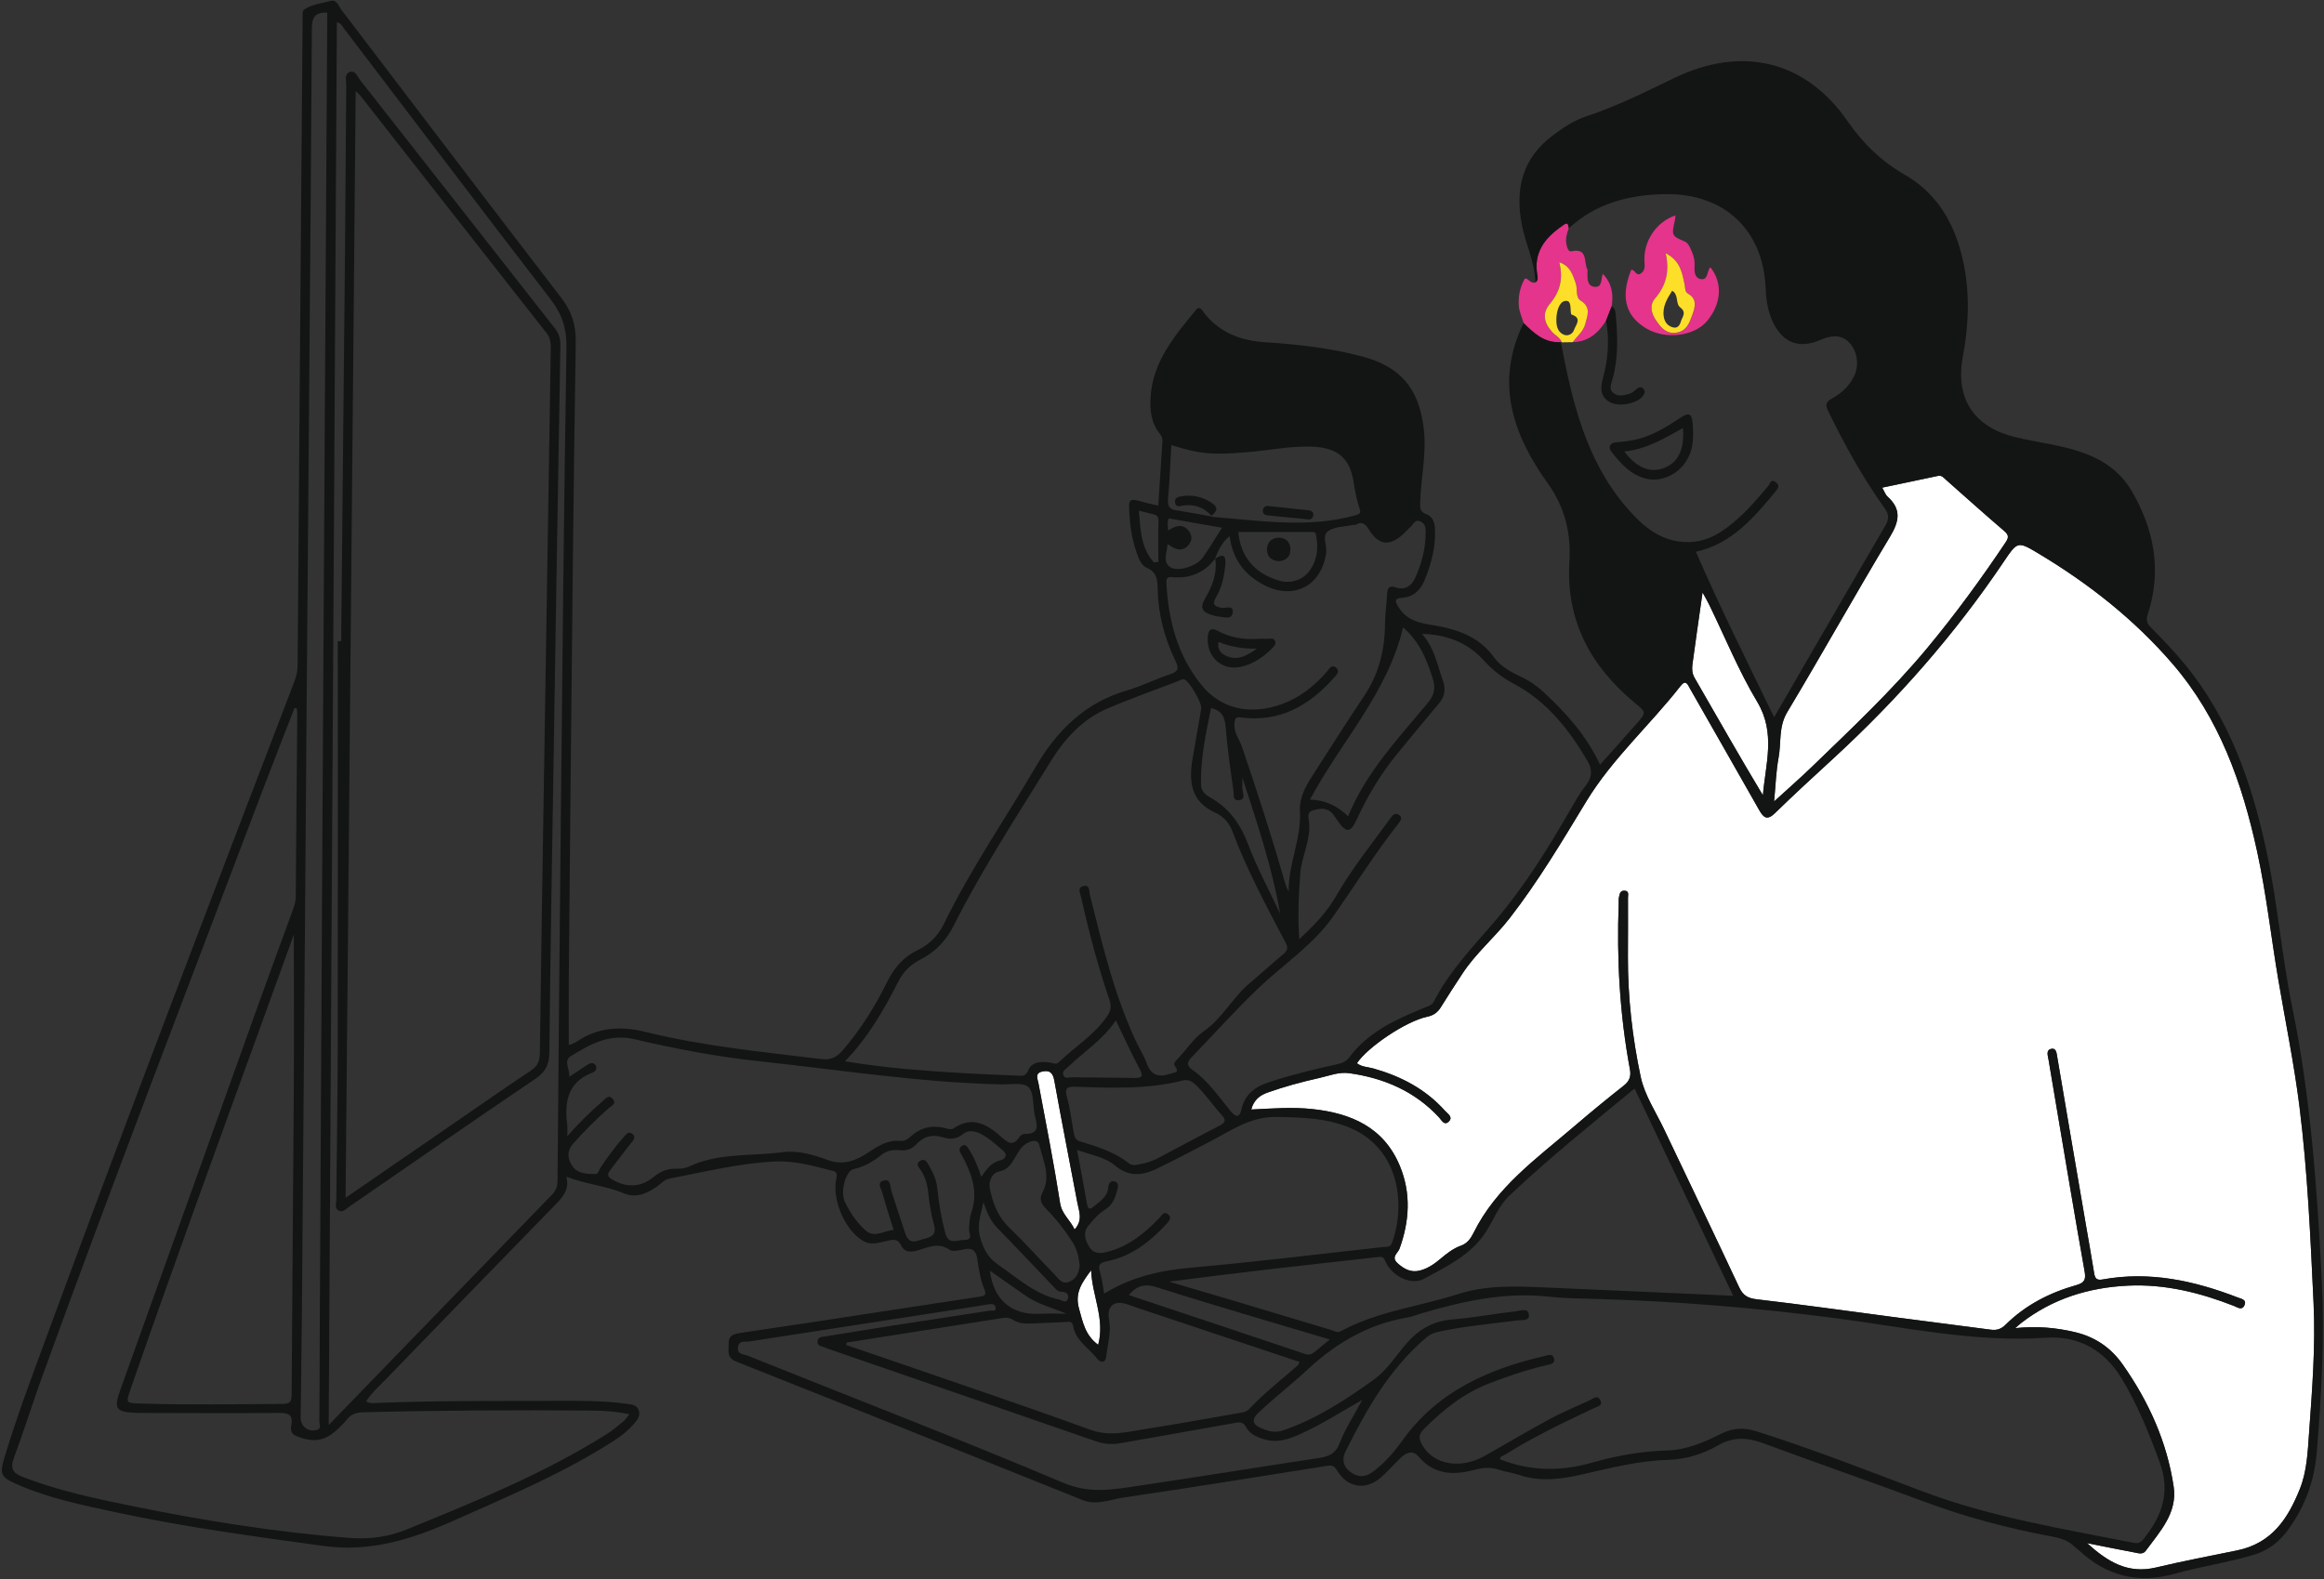 <?xml version="1.0" encoding="UTF-8"?> <svg xmlns="http://www.w3.org/2000/svg" width="715" height="486" viewBox="0 0 715 486" fill="none"><rect x="0" y="0" width="715" height="486" fill="#333333" stroke="none"/><g clip-path="url(#clip0_5121_681)"><path d="M619.997 408.722C626.421 408.035 632.419 408.525 638.411 409.958C644.629 411.434 649.455 414.759 653.099 419.955C661.085 431.327 666.688 443.736 668.741 457.49C669.951 465.61 664.503 471.318 660.139 477.259C659.252 478.465 657.888 477.983 656.744 477.764C652.102 476.901 647.482 475.951 642.099 474.884C648.553 480.716 654.705 484.422 663.359 482.368C671.601 480.409 679.954 478.823 688.263 477.121C698.977 474.921 703.927 467.313 707.557 458.229C709.757 452.74 709.984 446.835 710.395 441.069C711.348 427.739 712.419 414.401 711.788 401.005C710.835 380.871 709.962 360.707 707.469 340.704C705.841 327.637 703.186 314.694 700.971 301.7C698.72 288.472 697.275 275.105 694.408 261.972C689.817 240.925 682.763 220.951 668.411 204.295C656.634 190.629 642.605 179.594 627.154 170.334C620.73 166.482 620.693 166.592 616.418 172.936C601.407 195.233 583.777 215.272 563.985 233.463C557.979 238.988 551.958 244.498 546.121 250.199C543.745 252.523 542.615 251.741 541.244 249.322C534.204 236.876 527.083 224.466 520.007 212.035C519.273 210.749 518.701 208.965 517.044 211.092C507.621 223.165 496.005 233.485 488.004 246.676C480.575 258.932 473.257 271.239 464.435 282.596C459.881 288.465 454.109 293.274 450.003 299.508C447.737 302.95 445.485 306.407 443.315 309.915C442.295 311.559 441.078 312.473 439.069 312.896C432.571 314.263 420.809 322.193 417.465 327.199C418.961 328.375 420.853 328.339 422.547 328.814C431.039 331.218 438.599 335.157 444.547 341.815C445.375 342.743 447.077 343.723 445.801 345.075C444.349 346.609 443.469 344.658 442.699 343.832C435.226 335.8 425.803 331.766 415.118 330.261C411.884 329.808 408.936 331.057 405.885 331.737C400.451 332.95 395.083 334.397 389.84 336.276C387.449 337.131 385.704 338.629 384.956 341.442C391.402 341.121 397.606 340.639 403.781 341.304C415.69 342.583 425.766 346.916 430.679 358.814C434.17 367.27 433.642 375.791 430.562 384.305C430.085 385.621 427.856 386.805 429.961 388.727C431.985 390.583 434.141 391.694 436.861 390.993C439.245 390.379 441.269 388.983 443.131 387.419C445.089 385.767 447.055 384.196 449.526 383.319C451.345 382.676 452.489 381.141 453.288 379.519C460.24 365.362 472.809 356.483 484.315 346.617C489.309 342.341 494.384 338.161 499.554 334.098C501.329 332.702 501.857 331.211 501.461 329.091C498.307 312.18 497.369 295.115 498.007 277.948C498.029 277.342 497.955 276.713 498.087 276.128C498.3 275.222 498.373 274.068 499.723 274.097C501.321 274.126 500.852 275.42 500.859 276.267C500.889 282.348 500.859 288.436 500.837 294.516C500.801 306.947 502.216 319.284 504.768 331.372C505.963 337.021 509.439 342.203 511.984 347.552C519.669 363.747 527.45 379.891 535.055 396.123C536.243 398.659 537.717 399.529 540.518 399.85C554.283 401.451 568.011 403.395 581.753 405.2C592.005 406.552 602.265 407.889 612.524 409.205C614.255 409.424 615.626 409.051 617.041 407.655C623.128 401.619 630.586 397.797 638.777 395.487C641.41 394.742 641.784 393.704 641.329 391.146C638.381 374.622 635.639 358.054 632.837 341.501C631.972 336.371 631.136 331.24 630.249 326.11C630.021 324.802 629.376 323.106 631.136 322.763C632.617 322.47 632.72 324.071 632.94 325.342C635.807 342.371 638.733 359.384 641.652 376.398C642.532 381.528 643.449 386.644 644.277 391.782C644.534 393.375 645.025 394.077 646.866 393.74C661.349 391.095 675.107 394.12 688.549 399.317C689.568 399.711 691.299 399.952 690.514 401.692C689.759 403.373 688.387 402.313 687.361 401.911C676.852 397.797 666.035 395.092 654.661 395.641C642.62 396.218 631.495 399.66 621.845 407.129C621.199 407.626 620.613 408.196 619.997 408.73V408.722Z" fill="white"></path><path d="M579.069 150.068C579.751 151.23 580.059 152.224 580.727 152.831C585.053 156.748 584.327 160.431 581.475 165.167C570.724 183.028 560.589 201.248 549.868 219.124C547.118 223.706 548.057 228.522 547.184 233.2C546.414 237.351 546.297 241.619 545.813 246.632C549.949 242.847 553.784 239.507 557.436 235.977C569.602 224.218 581.951 212.62 592.797 199.582C601.502 189.116 609.517 178.139 617.085 166.833C618.112 165.299 617.951 164.538 616.528 163.325C610.515 158.195 604.641 152.896 598.715 147.664C598.011 147.042 597.425 146.195 596.244 146.443C590.612 147.642 584.98 148.818 579.069 150.061V150.068Z" fill="white"></path><path d="M523.805 182.319C522.691 190.19 521.649 197.287 520.696 204.398C520.505 205.808 520.549 207.204 521.356 208.607C528.293 220.644 535.15 232.725 542.366 244.739C543.165 235.078 546.414 225.643 540.621 215.974C534.93 206.466 530.721 196.081 525.844 186.091C525.331 185.038 524.737 184.022 523.813 182.319H523.805Z" fill="white"></path><path d="M330.594 378.357C333.219 375.492 331.951 372.773 331.459 370.171C329.098 357.608 326.612 345.067 324.346 332.483C323.913 330.093 322.872 329.267 320.701 329.735C318.281 330.261 319.205 331.891 319.499 333.462C321.794 345.689 324.199 357.901 326.128 370.186C326.685 373.716 329.252 375.404 330.594 378.349V378.357Z" fill="white"></path><path d="M337.854 413.853C340.01 405.894 336.013 398.849 335.683 390.905C332.801 394.771 330.587 397.848 331.973 402.759C333.139 406.91 333.85 410.915 337.861 413.853H337.854Z" fill="white"></path><path d="M482.643 70.218C482.467 67.967 481.609 68.793 480.436 69.611C475.207 73.273 471.761 77.738 472.978 84.586C473.117 85.353 473.235 86.296 472.369 86.881C470.903 87.575 469.619 84.864 469.003 85.96C467.61 88.423 467.038 91.368 467.295 94.248C467.449 95.987 468.241 97.668 468.754 99.378C471.951 102.55 475.222 105.597 480.231 105.268L480.502 105.341C479.974 103.88 478.529 103.259 477.561 102.199C474.943 99.334 474.371 96.411 476.843 93.458C480.04 89.651 480.986 85.565 479.703 80.705C483.076 81.802 483.824 84.491 484.77 87.122C485.415 88.92 484.631 91.478 486.288 92.501C489.632 94.562 488.363 97.127 487.718 99.7C487.139 102.016 485.188 103.449 483.861 105.29C488.642 105.217 491.707 102.484 494.105 98.713C494.685 97.222 495.271 95.731 495.851 94.24C496.43 90.564 495.931 87.188 493.123 84.279C492.477 85.909 493.02 88.452 490.651 88.269C488.327 88.087 488.363 85.836 488.385 83.972C488.385 83.607 488.51 83.175 488.356 82.89C487.19 80.669 488.642 76.218 483.479 77.329C482.445 77.555 482.137 76.079 481.939 75.173C481.558 73.455 482.086 71.826 482.636 70.211L482.643 70.218Z" fill="#E4348B"></path><path d="M526.218 82.233C526.086 82.408 525.925 82.562 525.837 82.752C525.199 84.06 525.272 86.347 523.131 85.865C521.363 85.47 521.246 83.534 521.356 81.889C521.495 79.755 520.799 77.833 519.853 75.999C519.53 75.377 519.053 74.632 518.459 74.376C514.279 72.586 514.228 72.542 515.299 67.762C515.401 67.302 515.409 66.812 515.46 66.293C509.549 68.267 505.589 74.237 505.934 80.457C506.007 81.765 506.227 83.124 504.893 84.104C503.301 85.273 503.074 82.759 501.835 83.073C498.043 92.559 501.057 97.799 506.462 101.051C512.475 104.669 521.371 103.419 525.228 98.757C529.657 93.407 530.039 87.005 526.203 82.233H526.218ZM512.453 77.943C517.051 80.267 517.528 84.052 518.32 87.67C518.54 88.664 518.225 89.76 519.471 90.476C522.155 92.033 521.532 94.503 520.711 96.747C519.794 99.276 518.958 102.009 515.548 102.404C512.446 102.762 510.855 100.569 509.469 98.559C508.097 96.572 507.379 93.926 509.175 91.85C512.615 87.882 513.7 83.439 512.453 77.943Z" fill="#E4348B"></path><path d="M468.754 99.378C459.873 117.517 465.322 133.581 476.168 148.723C481.441 156.083 483.377 164.005 482.834 173.038C481.749 190.877 489.339 205.026 502.913 216.252C506.484 219.204 506.565 219.197 503.551 222.654C499.869 226.871 496.115 231.022 492.279 235.326C488.158 226.461 481.859 219.416 474.841 212.934C472.773 211.026 470.499 209.448 467.925 208.249C464.816 206.802 461.692 205.099 459.69 202.322C454.843 195.584 447.707 193.457 440.147 192.259C436.172 191.63 432.696 190.629 430.401 187.026C429.345 185.374 428.619 184.168 431.449 183.956C435.079 183.686 437.147 181.413 438.394 178.293C440.352 173.418 441.701 168.404 441.503 163.077C441.43 161.008 440.946 159.021 438.871 158.268C436.883 157.552 436.883 156.36 436.935 154.614C437.177 146.852 439.032 139.164 437.976 131.337C436.348 119.278 430.738 112.796 419.041 109.682C409.339 107.103 399.395 105.97 389.422 105.334C381.832 104.852 375.43 102.477 370.568 96.462C369.967 95.716 369.241 93.758 367.84 95.483C361.387 103.412 354.655 111.232 353.995 122.158C353.753 126.25 354.112 130.197 356.862 133.522C357.456 134.238 357.683 134.933 357.625 135.839C357.185 142.365 356.781 148.899 356.356 155.6C354.845 155.25 353.547 154.986 352.271 154.636C347.138 153.203 347.167 153.189 347.497 158.662C347.739 162.682 348.451 166.607 349.807 170.4C350.431 172.146 351.215 174.083 352.873 174.777C356.011 176.1 356.099 178.585 356.158 181.274C356.334 189.043 358.277 196.417 361.636 203.375C362.743 205.677 362.567 206.627 360.052 207.467C355.454 209.009 351.061 211.202 346.419 212.568C333.784 216.296 325.175 224.854 318.817 235.699C309.313 251.931 298.599 267.461 290.341 284.416C288.596 288.004 285.773 290.738 282.15 292.484C277.875 294.545 275.044 297.922 273.005 302.043C269.221 309.703 264.763 316.879 259.131 323.369C257.18 325.62 255.273 326.234 252.553 325.898C234.527 323.691 216.421 321.951 198.748 317.588C191.092 315.703 184.089 316.039 177.474 320.519C176.88 320.921 176.183 321.169 175.531 321.476C175.435 321.52 175.289 321.469 174.995 321.447C174.995 314.343 174.944 307.225 175.003 300.114C175.157 281.244 175.333 262.374 175.531 243.504C176.007 197.491 176.389 151.478 177.144 105.473C177.232 99.992 175.934 95.87 172.627 91.58C149.996 62.186 127.607 32.609 105.109 3.113C104.207 1.929 103.605 -0.219 101.728 0.278C98.941 1.016 95.935 1.308 93.5 2.982C92.979 3.347 93.111 4.787 93.104 5.737C92.818 40.554 92.547 75.37 92.275 110.187C92.033 141.715 91.777 173.243 91.557 204.77C91.542 206.51 91.183 208.11 90.567 209.725C64.819 276.896 39.094 344.066 14.241 411.565C9.724 423.843 5.097 436.092 1.342 448.64C-0.117 453.522 0.147 454.501 4.818 456.591C14.755 461.042 25.395 463.191 35.97 465.456C56.958 469.958 78.21 472.816 99.469 475.739C113.865 477.72 126.559 473.744 139.289 468.08C156.163 460.567 173.213 453.442 188.819 443.407C191.085 441.953 193.175 440.279 194.971 438.262C196.049 437.056 197.105 435.719 196.541 434.031C195.947 432.233 194.069 432.16 192.573 431.955C185.775 431.034 178.926 431.071 172.091 431.086C153.523 431.115 134.955 431.005 116.395 431.707C115.229 431.751 113.989 432.021 112.64 431.268C114.341 428.542 116.739 426.503 118.888 424.282C136.004 406.574 153.142 388.888 170.346 371.26C172.861 368.68 175.369 366.283 174.255 362.125C180.327 364.463 186.421 364.895 192.06 367.284C195.793 368.863 199.723 367.094 202.921 364.522C203.867 363.762 204.681 362.936 205.986 362.695C216.803 360.649 227.487 357.915 238.59 357.44C244.728 357.177 250.397 358.865 256.183 360.298C257.723 360.678 257.495 361.672 257.268 362.841C255.977 369.426 260.025 378.693 265.628 381.923C268.092 383.341 270.666 382.354 273.108 381.813C274.963 381.404 276.269 381.207 277.237 383.297C278.153 385.27 280.023 385.402 281.974 384.897C285.311 384.035 288.501 382.084 292.123 384.59C293.15 385.299 295.233 384.744 296.758 384.43C299.303 383.903 300.315 385.073 300.652 387.338C301.129 390.576 301.605 393.813 302.881 396.861C303.424 398.155 303.211 398.754 301.635 398.995C284.049 401.641 266.479 404.359 248.893 407.041C241.787 408.123 234.674 409.168 227.568 410.22C225.617 410.513 224.085 411.024 224.165 413.553C224.239 415.789 223.417 417.792 226.637 419.063C262.167 433.139 297.616 447.412 333.095 461.634C337.37 463.344 341.506 461.473 345.605 460.867C366.571 457.768 387.501 454.406 408.437 451.074C410.073 450.811 410.689 451.381 411.51 452.733C414.583 457.775 420.083 458.682 424.6 454.881C426.925 452.93 428.875 450.547 431.105 448.479C432.74 446.966 434.727 446.214 436.443 448.253C441.129 453.836 447.165 454.034 453.464 452.375C456.17 451.658 458.597 451.41 461.237 452.309C463.188 452.967 465.293 453.179 467.236 453.851C473.88 456.153 480.451 455.188 487.043 453.675C495.704 451.688 504.299 449.502 513.297 449.254C518.672 449.1 523.923 447.478 528.587 444.789C533.258 442.099 537.643 442.355 542.491 444.145C558.998 450.248 575.637 456.014 592.13 462.16C604.817 466.896 617.833 470.324 631.121 472.809C633.805 473.313 636.299 473.985 638.257 475.988C638.594 476.331 639.034 476.58 639.393 476.908C647.959 484.933 657.624 487.535 669.233 484.268C677.153 482.039 685.388 480.87 693.323 478.502C697.84 477.157 701.287 474.446 704.007 470.696C709.119 463.644 712.03 455.817 712.756 447.105C714.252 429.273 715.205 411.448 714.296 393.528C712.859 365.465 710.893 337.496 705.217 309.871C701.969 294.056 700.729 277.882 697.349 262.075C692.868 241.122 685.997 221.177 672.107 204.332C668.939 200.488 665.493 196.848 661.973 193.318C660.623 191.966 660.147 191.009 660.777 189.065C665.17 175.603 662.765 162.85 655.754 150.96C650.283 141.685 640.823 138.66 630.909 136.723C627.205 136 623.48 135.364 619.821 134.458C607.149 131.315 601.509 122.516 603.893 109.697C605.983 98.442 606.195 87.297 602.895 76.159C600.035 66.513 594.697 58.751 585.992 53.745C578.739 49.572 573.144 44.105 568.377 37.228C555.493 18.651 535.986 13.915 515.057 24.022C506.205 28.298 497.442 32.697 488.07 35.781C484.227 37.046 480.905 39.282 477.679 41.716C468.255 48.805 466.077 58.24 468.233 69.29C469.392 75.224 472.237 80.764 472.369 86.932C473.235 86.34 473.11 85.404 472.978 84.637C471.761 77.789 475.207 73.324 480.436 69.662C481.602 68.844 482.46 68.018 482.643 70.269C490.981 62.559 501.197 59.942 512.175 59.745C530.449 59.416 542.483 70.707 543.217 88.744C543.371 92.559 543.943 96.221 545.703 99.634C548.79 105.634 553.689 107.315 559.878 104.684C562.863 103.412 565.987 102.615 568.737 105.232C571.384 107.753 572.11 112.306 570.445 115.719C568.957 118.767 566.551 121.069 563.625 122.611C561.528 123.722 561.601 124.774 562.503 126.616C567.563 136.979 573.137 147.057 579.854 156.448C581.313 158.487 581.13 159.905 579.971 161.878C572.117 175.274 564.359 188.729 556.571 202.161C553.087 208.176 549.604 214.198 545.827 220.717C537.475 203.462 529.181 186.909 521.767 169.808C532.884 167.315 539.623 159.276 546.326 151.172C547.089 150.243 547.639 149.418 546.392 148.431C544.815 147.189 544.595 148.84 544.016 149.534C541.024 153.072 538.047 156.624 534.563 159.7C530.317 163.449 525.785 166.65 519.779 166.811C511.177 167.045 505.377 161.929 500.346 156.061C487.85 141.488 483.692 123.51 480.223 105.312C475.215 105.641 471.944 102.593 468.747 99.422L468.754 99.378ZM373.78 171.985C374.785 169.464 375.855 166.994 378.297 164.97C379.251 172.3 383.093 177.167 389.29 180.229C398.339 184.702 406.611 180.09 408.019 170.107C408.342 167.791 406.531 164.801 408.716 163.362C410.703 162.054 413.6 162.105 416.101 161.571C416.46 161.498 416.893 161.608 417.186 161.447C419.393 160.226 420.31 161.615 421.344 163.245C424.167 167.681 427.277 168.127 431.281 164.758C432.3 163.895 433.158 162.843 434.155 161.944C434.977 161.206 435.395 159.693 437.074 160.512C438.416 161.169 438.607 162.258 438.614 163.537C438.665 168.609 437.448 173.411 435.329 177.956C434.192 180.397 432.219 181.72 429.389 180.755C427.262 180.032 426.837 181.077 426.749 182.875C426.595 185.908 426.125 188.941 426.103 191.974C426.059 199.91 424.27 207.27 419.811 213.972C414.289 222.259 408.936 230.656 403.568 239.046C401.515 242.255 399.711 245.755 399.931 249.577C400.429 258.099 396.352 265.875 396.469 274.323C395.846 273.293 395.545 272.27 395.245 271.246C391.219 257.295 386.767 243.482 382.081 229.735C381.311 227.484 379.647 225.592 379.786 222.939C379.874 221.302 379.889 220.549 381.891 220.805C393.653 222.303 402.666 217.224 410.205 208.79C411.041 207.854 412.478 206.678 411.019 205.435C409.662 204.288 408.877 205.947 408.151 206.773C404.323 211.143 399.916 214.673 394.379 216.676C384.641 220.205 375.635 218.218 369.578 210.712C362.193 201.562 359.421 190.724 358.849 179.199C358.783 177.847 359.392 177.489 360.58 177.606C366.065 178.139 370.531 176.29 373.883 171.883L373.78 171.985ZM620.004 408.722C620.62 408.189 621.214 407.619 621.852 407.122C631.503 399.645 642.627 396.211 654.669 395.633C666.043 395.085 676.852 397.789 687.368 401.904C688.402 402.306 689.766 403.365 690.521 401.684C691.306 399.945 689.575 399.704 688.556 399.309C675.114 394.113 661.364 391.095 646.873 393.733C645.033 394.069 644.541 393.368 644.285 391.774C643.463 386.637 642.539 381.521 641.659 376.391C638.741 359.377 635.815 342.356 632.947 325.335C632.735 324.056 632.625 322.463 631.143 322.755C629.383 323.099 630.029 324.794 630.256 326.102C631.143 331.225 631.972 336.363 632.845 341.494C635.646 358.047 638.389 374.607 641.337 391.139C641.791 393.696 641.417 394.742 638.785 395.48C630.593 397.789 623.135 401.611 617.049 407.648C615.641 409.044 614.262 409.424 612.531 409.197C602.272 407.882 592.02 406.537 581.761 405.192C568.018 403.38 554.29 401.436 540.525 399.843C537.724 399.521 536.25 398.651 535.062 396.116C527.465 379.884 519.677 363.74 511.991 347.545C509.454 342.195 505.971 337.014 504.775 331.364C502.216 319.276 500.808 306.94 500.845 294.509C500.867 288.428 500.896 282.34 500.867 276.26C500.867 275.412 501.336 274.119 499.73 274.089C498.381 274.06 498.307 275.215 498.095 276.121C497.955 276.706 498.036 277.334 498.014 277.941C497.376 295.108 498.322 312.173 501.468 329.084C501.864 331.203 501.336 332.694 499.561 334.09C494.399 338.154 489.317 342.334 484.323 346.609C472.809 356.475 460.24 365.355 453.295 379.511C452.496 381.141 451.352 382.668 449.533 383.311C447.062 384.188 445.097 385.767 443.139 387.411C441.276 388.983 439.252 390.371 436.869 390.985C434.148 391.687 431.992 390.569 429.968 388.72C427.871 386.805 430.093 385.621 430.569 384.298C433.649 375.784 434.177 367.255 430.687 358.807C425.773 346.909 415.697 342.575 403.788 341.296C397.621 340.631 391.409 341.113 384.963 341.435C385.711 338.621 387.457 337.123 389.847 336.268C395.091 334.39 400.451 332.943 405.893 331.73C408.943 331.05 411.891 329.8 415.125 330.253C425.81 331.766 435.233 335.793 442.706 343.825C443.476 344.651 444.356 346.602 445.808 345.067C447.084 343.715 445.383 342.736 444.554 341.808C438.607 335.15 431.046 331.211 422.554 328.806C420.86 328.324 418.968 328.361 417.472 327.191C420.816 322.185 432.579 314.263 439.076 312.889C441.085 312.465 442.31 311.552 443.322 309.907C445.493 306.399 447.744 302.95 450.01 299.5C454.109 293.274 459.881 288.457 464.442 282.589C473.264 271.232 480.575 258.925 488.011 246.669C496.012 233.477 507.628 223.158 517.051 211.085C518.709 208.958 519.281 210.741 520.014 212.027C527.091 224.459 534.211 236.861 541.251 249.314C542.615 251.733 543.752 252.515 546.128 250.191C551.965 244.491 557.986 238.973 563.992 233.455C583.777 215.265 601.414 195.226 616.425 172.928C620.701 166.577 620.73 166.475 627.161 170.327C642.613 179.586 656.641 190.622 668.419 204.288C682.763 220.936 689.825 240.917 694.415 261.965C697.283 275.098 698.727 288.457 700.979 301.693C703.186 314.687 705.848 327.63 707.476 340.697C709.969 360.707 710.842 380.863 711.795 400.997C712.433 414.394 711.355 427.731 710.402 441.061C709.991 446.828 709.757 452.74 707.564 458.221C703.927 467.305 698.984 474.913 688.27 477.113C679.961 478.816 671.609 480.402 663.366 482.36C654.713 484.414 648.56 480.716 642.107 474.877C647.489 475.944 652.117 476.894 656.751 477.756C657.895 477.968 659.259 478.451 660.147 477.252C664.517 471.31 669.959 465.595 668.749 457.483C666.703 443.729 661.093 431.319 653.107 419.948C649.455 414.752 644.629 411.426 638.418 409.95C632.419 408.525 626.428 408.035 620.004 408.715V408.722ZM461.421 449.042C461.633 448.077 462.623 447.946 463.298 447.515C471.944 442.063 481.169 437.714 490.387 433.344C491.355 432.883 493.174 432.642 492.389 430.969C491.517 429.098 490.175 430.399 489.038 430.932C484.968 432.825 480.795 434.535 476.85 436.662C470.118 440.294 463.547 444.211 456.889 447.975C449.284 452.272 440.939 450.774 437.521 444.591C436.546 442.83 436.348 441.507 437.991 439.856C443.879 433.929 450.252 428.791 458.165 425.729C463.958 423.485 469.817 421.504 475.867 420.094C476.975 419.838 478.603 419.677 478.075 417.916C477.627 416.433 476.263 417.039 475.259 417.273C457.879 421.285 442.259 428.213 431.449 443.29C428.831 446.945 425.876 450.379 422.18 453.069C419.877 454.742 417.655 454.582 415.463 452.988C413.241 451.373 412.823 448.984 413.915 446.784C420.369 433.79 427.504 421.234 438.79 411.624C439.809 410.754 440.968 410.177 442.347 409.877C450.457 408.101 458.722 407.399 466.935 406.332C468.321 406.15 470.536 406.566 470.397 404.673C470.221 402.328 467.859 403.351 466.525 403.504C459.873 404.272 453.259 405.514 446.593 406.069C440.535 406.581 436.084 409.417 432.322 413.882C429.264 417.514 426.58 421.731 422.818 424.45C414.077 430.771 404.983 436.684 394.621 440.228C392.238 441.047 390.016 440.367 387.889 439.446C385.352 438.35 384.993 436.808 387.149 434.762C392.011 430.143 397.349 426.058 402.241 421.504C411.092 413.268 421.043 407.443 433.099 405.426C434.405 405.207 435.659 404.674 436.942 404.293C449.834 400.471 462.829 397.526 476.461 399.032C481.301 399.565 486.207 399.587 491.091 399.726C515.746 400.435 540.276 402.452 564.755 405.653C586.212 408.452 607.479 413.173 629.427 411.668C639.203 410.995 647.277 415.27 652.674 424.099C657.705 432.343 661.21 441.156 664.503 450.175C667.744 459.062 665.229 466.282 659.824 473.167C658.995 474.219 658.343 475.147 656.583 474.804C634.634 470.477 612.531 466.889 591.448 458.923C574.53 452.528 557.678 445.929 540.415 440.462C536.573 439.242 533.133 439.402 529.533 441.208C524.304 443.831 518.841 446.192 512.923 446.353C505.047 446.572 497.383 447.953 489.889 450.087C480.223 452.835 470.8 452.791 461.428 449.042H461.421ZM90.618 217.852C90.86 217.911 91.102 217.969 91.344 218.035C91.381 218.751 91.461 219.467 91.454 220.184C91.293 238.805 91.109 257.426 90.992 276.048C90.985 277.568 90.493 278.913 90.002 280.265C86.533 289.831 82.977 299.369 79.545 308.95C65.355 348.517 51.179 388.091 37.033 427.665C34.907 433.614 35.618 434.557 41.991 434.798C42.482 434.82 42.966 434.82 43.457 434.82C57.501 434.842 71.551 434.937 85.595 434.813C88.557 434.784 90.273 435.149 89.613 438.628C89.364 439.943 89.481 441.244 91.139 441.916C96.697 444.189 100.32 443.48 104.573 439.132C105.255 438.438 106.018 437.795 106.583 437.013C107.829 435.302 109.406 434.667 111.555 434.615C135.124 434.016 158.693 433.892 182.27 434.089C185.988 434.119 189.669 434.411 193.644 435.193C192.852 436.158 192.405 436.903 191.774 437.422C190.08 438.81 188.401 440.243 186.553 441.398C167.222 453.522 146.175 462.087 125.129 470.66C119.423 472.984 113.689 473.737 107.639 473.276C84.744 471.522 62.135 467.868 39.673 463.264C28.6 460.998 17.541 458.601 6.952 454.487C4.099 453.376 3.043 451.973 4.246 448.75C7.333 440.462 9.944 431.999 12.965 423.69C34.694 363.798 57.625 304.346 80.205 244.769C83.615 235.765 87.149 226.812 90.625 217.838L90.618 217.852ZM259.967 326.599C267.227 319.094 271.986 310.66 276.408 302.007C277.941 299.003 280.192 296.767 283.287 295.225C287.885 292.93 291.163 289.32 293.495 284.694C302.309 267.234 313.038 250.886 323.283 234.267C327.507 227.419 332.999 221.338 340.67 218.057C347.798 215.002 355.139 212.429 362.384 209.638C363.051 209.382 363.645 208.841 364.437 209.119C365.919 209.623 369.849 216.427 369.571 218.057C368.735 222.961 367.891 227.865 367.019 232.761C365.721 240.04 365.955 246.581 374.073 250.184C376.391 251.214 378.217 253.319 379.133 255.767C383.607 267.716 389.657 278.913 395.567 290.175C396.469 291.9 395.941 292.696 394.651 293.763C391.27 296.555 388.073 299.559 384.699 302.35C379.317 306.801 376.127 313.327 370.348 317.362C366.975 319.722 364.921 323.252 362.083 326.073C361.533 326.621 361.005 327.41 361.445 328.01C363.051 330.18 361.467 329.932 360.008 330.436C356.319 331.708 354.031 330.809 352.726 327.038C352.022 324.991 350.775 323.142 349.837 321.169C342.921 306.618 339.24 291.045 335.353 275.536C335.045 274.294 335.39 272.006 333.095 272.73C331.386 273.271 332.361 274.952 332.64 276.201C335.023 286.85 337.795 297.395 341.337 307.715C342.012 309.681 341.704 311.135 340.582 312.779C336.659 318.531 330.697 322.119 325.805 326.833C324.896 327.71 324.045 327.162 323.107 327.001C320.459 326.555 317.467 326.702 316.397 329.267C315.568 331.24 314.6 331.072 313.229 331.013C307.985 330.794 302.742 330.59 297.506 330.297C285.208 329.603 272.917 328.733 259.959 326.599H259.967ZM437.492 195.072C445.441 195.27 451.733 197.988 456.397 203.133C459.045 206.049 462.051 208.483 465.542 210.31C475.853 215.718 482.687 224.444 488.422 234.208C489.984 236.861 489.867 239.295 487.813 241.831C485.995 244.082 484.579 246.676 483.12 249.197C476.351 260.883 469.275 272.386 460.541 282.72C453.633 290.891 446.094 298.55 441.137 308.19C440.455 309.52 439.149 309.717 437.903 310.236C429.33 313.773 420.911 317.617 415.14 325.35C414.201 326.607 413.035 327.14 411.51 327.469C404.514 328.989 397.562 330.699 390.735 332.914C386.283 334.361 382.947 336.634 381.905 341.537C381.443 343.693 380.387 344.059 378.759 342.107C375.034 337.62 371.778 332.665 366.916 329.259C364.87 327.827 365.244 326.775 366.674 325.291C373.421 318.304 379.918 311.055 386.914 304.331C394.629 296.913 403.876 290.964 410.087 282.136C416.863 272.503 423.089 262.476 430.415 253.224C431.061 252.413 431.515 251.434 430.342 250.732C429.037 249.95 428.355 251.017 427.702 251.909C421.96 259.758 415.881 267.373 411.011 275.829C408.159 280.776 404.265 284.818 399.711 289.02C399.278 281.88 399.513 275.39 400.048 268.849C400.481 263.507 403.253 258.632 402.761 253.158C402.644 251.828 401.918 249.994 403.905 249.395C405.885 248.803 408.034 248.408 409.735 250.155C410.491 250.929 411.041 251.901 411.671 252.786C414.231 256.367 415.514 256.286 417.333 252.34C420.603 245.258 424.534 238.571 429.447 232.498C433.811 227.097 438.284 221.791 442.728 216.456C444.517 214.308 444.877 212.079 443.894 209.36C442.149 204.507 441.298 199.311 437.492 195.065V195.072ZM101.127 438.525C101.97 294.034 102.813 150.499 103.649 6.84C105.043 7.206 105.395 8.207 105.937 8.923C127.094 36.68 148.126 64.525 169.437 92.157C172.979 96.754 174.379 101.176 174.284 107.044C173.47 155.732 173.037 204.42 172.531 253.107C172.15 289.868 171.827 326.636 171.527 363.396C171.512 365.099 171.057 366.371 169.862 367.599C147.187 390.956 124.549 414.342 101.134 438.518L101.127 438.525ZM533.236 398.754C513.385 397.87 494.01 396.978 474.628 396.167C465.865 395.801 457.123 395.48 448.551 398.242C436.575 402.101 423.815 403.497 412.566 409.636C411.371 410.294 410.439 409.541 409.442 409.248C399.894 406.406 390.361 403.504 380.813 400.647C373.78 398.542 366.74 396.488 359.7 394.413C381.238 391.562 402.695 389.224 424.138 386.827C425.502 386.673 425.759 387.068 426.309 388.31C428.259 392.732 434.192 395.692 438.167 393.514C445.199 389.655 452.679 386.169 457.248 378.941C459.573 375.258 461.142 371.019 464.354 367.971C476.557 356.417 489.654 345.9 502.891 334.989C513.04 356.315 523.072 377.392 533.229 398.754H533.236ZM175.149 331.364C175.362 329.135 173.287 326.46 175.567 325.05C181.559 321.359 187.425 317.968 195.294 319.824C207.951 322.799 220.77 325.218 233.743 326.607C258.463 329.259 283.074 333.14 308 333.703C310.904 333.769 314.879 333.016 316.426 334.565C318.193 336.327 317.673 340.273 318.362 343.218C319.044 346.142 320.041 348.999 315.26 348.948C314.732 348.948 313.984 349.35 313.698 349.796C311.696 352.916 310.09 351.718 307.919 349.759C303.761 346.01 299.163 343.372 293.509 347.15C292.468 347.844 291.317 347.26 290.312 347.04C286.425 346.178 283.081 347.084 280.177 349.73C279.261 350.563 278.351 351.221 276.965 351.097C273.211 350.753 270.307 352.551 267.271 354.568C263.589 357.016 259.615 358.778 254.76 357.002C250.316 355.379 245.549 353.939 240.812 354.568C231.103 355.854 220.99 354.663 211.757 359.077C210.709 359.574 209.374 359.676 208.186 359.64C205.363 359.552 203.119 360.502 200.919 362.315C197.083 365.479 192.581 365.487 188.349 362.972C186.971 362.154 186.699 361.423 187.697 360.144C189.867 357.367 191.943 354.517 194.15 351.776C194.898 350.855 195.719 349.986 194.612 348.992C193.409 347.91 192.639 349.087 191.928 349.876C189.237 352.865 186.883 356.103 184.675 359.457C184.228 360.137 184.074 361.314 183.091 361.299C180.532 361.27 177.731 361.182 176.139 358.909C174.621 356.739 174.269 354.268 176.374 351.908C179.784 348.078 183.377 344.453 187.227 341.07C188.041 340.353 189.743 339.71 188.577 338.249C187.271 336.626 186.23 338.139 185.291 338.965C181.676 342.107 178.229 345.433 174.548 349.635C174.548 347.939 174.636 347.106 174.533 346.302C173.631 339.235 174.511 333.052 182.277 330.085C183.333 329.683 183.847 328.667 183.172 327.725C182.483 326.76 181.434 327.184 180.569 327.754C178.757 328.952 176.953 330.158 175.149 331.364ZM90.398 287.61C90.398 304.287 90.479 320.226 90.383 336.158C90.2 367.182 89.885 398.206 89.723 429.229C89.709 431.517 89.1 432.014 86.878 432.028C72.351 432.138 57.831 432.357 43.303 431.919C38.691 431.78 38.683 431.795 40.172 427.497C53.218 389.874 66.895 352.471 80.476 315.03C83.717 306.092 86.951 297.154 90.398 287.617V287.61ZM331.393 353.888C335.749 355.416 339.951 356.088 343.017 358.661C347.145 362.125 351.274 361.847 355.564 359.815C361.159 357.162 366.608 354.217 372.108 351.382C378.62 348.02 384.604 343.606 392.59 343.73C400.437 343.854 408.188 344.008 415.521 347.15C430.027 353.377 432.755 369.879 428.259 382.5C427.746 383.947 426.573 383.64 425.539 383.75C405.79 385.921 386.063 388.376 366.278 390.115C356.789 390.949 347.923 393.039 339.709 398.081C339.269 395.684 339.108 393.587 338.47 391.643C337.722 389.355 338.213 388.595 340.677 388.106C348.143 386.622 353.841 382.106 358.871 376.668C359.634 375.85 360.749 374.651 359.253 373.599C357.984 372.707 357.471 373.993 356.708 374.783C352.125 379.57 347.087 383.655 340.421 385.307C338.294 385.833 336.402 385.709 335.229 383.874C333.894 381.791 333.043 379.35 334.921 377.114C336.395 375.353 337.957 373.489 339.878 372.32C342.379 370.8 343.127 368.563 343.772 366.079C344.029 365.092 344.227 363.981 343.039 363.601C341.616 363.141 341.066 364.259 340.971 365.392C340.729 368.322 338.455 369.623 336.527 371.253C335.28 372.312 334.73 372.144 334.437 370.507C333.498 365.158 332.479 359.815 331.386 353.888H331.393ZM260.282 413.904C260.348 413.655 260.414 413.407 260.487 413.151C275.997 410.71 291.507 408.255 307.025 405.828C308.572 405.587 310.134 405.156 311.63 406.15C313.456 407.356 315.546 407.363 317.629 407.275C321.046 407.136 324.456 407.027 327.866 406.829C328.988 406.764 329.868 406.471 330.176 408.152C330.99 412.669 335.082 414.92 337.656 418.223C338.631 419.473 340.179 419.436 340.384 417.317C340.736 413.612 341.968 410.03 341.227 406.172C340.406 401.867 342.855 399.982 346.911 401.414C348.172 401.86 349.426 402.313 350.695 402.737C367.026 408.189 383.357 413.633 399.828 419.129C399.535 419.648 399.439 420.021 399.197 420.233C394.152 424.625 388.879 428.769 384.274 433.643C383.46 434.499 382.389 434.637 381.289 434.82C371.815 436.435 362.369 438.211 352.88 439.673C347.101 440.564 341.535 442.209 335.368 439.958C313.94 432.145 292.299 424.903 270.739 417.441C267.263 416.235 263.773 415.066 260.289 413.882L260.282 413.904ZM579.077 150.068C584.987 148.826 590.627 147.649 596.251 146.45C597.425 146.202 598.011 147.042 598.723 147.671C604.648 152.904 610.522 158.202 616.535 163.332C617.951 164.546 618.119 165.306 617.093 166.84C609.525 178.146 601.509 189.123 592.805 199.589C581.959 212.627 569.609 224.218 557.443 235.984C553.791 239.514 549.956 242.854 545.82 246.639C546.304 241.626 546.414 237.358 547.191 233.207C548.064 228.53 547.133 223.706 549.875 219.131C560.597 201.255 570.739 183.036 581.482 165.174C584.335 160.431 585.061 156.748 580.734 152.838C580.067 152.231 579.751 151.237 579.077 150.075V150.068ZM419.107 430.815C416.431 435.807 413.805 439.768 412.155 444.087C410.843 447.522 408.628 448.26 405.489 448.728C387.178 451.483 368.903 454.472 350.585 457.176C342.797 458.324 335.449 459.829 327.177 456.328C294.998 442.72 262.372 430.165 229.937 417.149C228.815 416.696 226.739 416.893 227.055 414.598C227.363 412.354 229.167 413.034 230.479 412.83C250.338 409.745 270.197 406.683 290.063 403.614C294.756 402.89 299.449 402.167 304.143 401.392C305.089 401.239 306.027 401.261 306.269 402.233C306.629 403.702 305.257 403.219 304.597 403.321C294.851 404.842 285.091 406.296 275.337 407.816C268.114 408.942 260.905 410.147 253.689 411.295C252.721 411.448 251.621 411.426 251.511 412.742C251.409 414.043 252.465 414.255 253.411 414.547C253.873 414.686 254.313 414.912 254.775 415.073C282.216 424.545 309.657 433.994 337.084 443.51C339.585 444.379 342.019 444.606 344.601 444.145C356.473 442.033 368.346 439.965 380.219 437.853C381.649 437.597 382.595 437.7 383.401 439.227C384.465 441.237 386.518 442.158 388.674 442.859C392.993 444.262 396.807 442.808 400.62 441.054C406.751 438.24 412.434 434.594 419.122 430.801L419.107 430.815ZM100.665 3.895C100.665 5.262 100.665 6.585 100.665 7.908C100.423 47.84 100.173 87.765 99.931 127.697C99.682 169.822 99.433 211.94 99.198 254.065C98.919 304.952 98.648 355.84 98.384 406.727C98.333 416.951 98.347 427.183 98.252 437.407C98.245 438.292 99.029 439.658 97.387 440.067C94.761 440.718 92.473 438.92 92.503 436.187C92.605 426.328 92.781 416.469 92.862 406.618C93.126 375.696 93.361 344.782 93.603 313.861C93.852 281.843 94.087 249.833 94.336 217.816C94.571 187.501 94.82 157.194 95.069 126.879C95.385 87.56 95.737 48.242 95.957 8.916C95.971 5.766 96.485 3.735 100.657 3.888L100.665 3.895ZM360.389 136.993C369.527 139.858 373.303 140.012 383.585 139.171C390.258 138.631 396.865 137.227 403.597 137.454C411.143 137.702 415.052 140.743 416.284 147.503C416.827 150.492 417.245 153.503 418.257 156.36C418.777 157.837 418.403 158.195 417.025 158.575C402.424 162.631 387.816 160.234 372.277 158.999C375.474 156.843 374.11 155.578 372.409 154.504C369.747 152.816 366.821 152.209 363.675 152.699C362.516 152.882 361.35 153.079 361.511 154.563C361.702 156.309 363.125 155.695 364.085 155.571C367.385 155.133 370.187 155.915 372.995 158.969C368.823 158.239 365.369 157.566 361.893 157.04C359.803 156.726 359.172 155.747 359.355 153.627C359.825 148.182 360.052 142.716 360.389 136.993ZM301.891 362.139C300.791 358.683 299.567 355.927 297.902 353.377C297.484 352.741 297.007 352.083 296.164 352.507C295.335 352.931 294.917 353.662 295.431 354.619C295.827 355.372 296.252 356.103 296.633 356.863C299.273 362.074 300.879 367.387 298.804 373.263C298.254 374.827 298.225 376.61 298.129 378.298C298.056 379.635 299.589 381.536 296.604 381.565C294.36 381.587 291.779 383.202 290.803 379.372C289.659 374.885 288.801 370.361 288.383 365.764C288.141 363.126 287.071 360.868 285.802 358.661C285.223 357.645 284.533 356.278 283.008 357.279C281.585 358.208 282.707 359.223 283.257 360.057C284.555 362.03 285.23 364.127 285.501 366.495C285.905 369.981 286.396 373.504 287.342 376.873C288.207 379.935 286.616 380.673 284.299 381.236C282.062 381.777 279.818 383.37 278.527 379.584C277.046 375.228 275.66 370.844 274.237 366.466C273.827 365.194 274.193 362.614 271.788 363.309C269.647 363.923 271.15 365.852 271.465 367.058C272.455 370.792 273.695 374.468 274.934 378.495C272.015 378.685 269.023 381.082 266.325 378.663C263.626 376.244 261.499 373.146 259.93 369.835C258.478 366.758 260.15 360.32 262.621 359.779C265.965 359.041 268.686 357.418 271.267 355.335C272.881 354.035 274.853 353.779 276.811 353.976C278.909 354.181 280.5 353.669 281.974 352.076C284.123 349.759 286.887 348.97 289.982 349.964C292.292 350.709 294.265 350.658 296.303 348.955C297.741 347.757 299.743 347.961 301.517 348.824C304.187 350.117 306.291 352.164 308.543 354.027C310.259 355.452 309.071 356.782 307.919 357.024C305.118 357.623 303.673 359.611 301.884 362.139H301.891ZM348.927 358.566C348.553 358.449 347.857 358.419 347.417 358.069C342.943 354.488 337.597 352.843 332.244 351.235C330.741 350.782 330.557 349.657 330.337 348.495C329.663 344.921 329.281 341.274 328.313 337.788C327.529 334.945 328.013 334.324 331.041 334.434C341.997 334.821 352.997 335.26 363.777 332.534C365.354 332.132 366.505 332.577 367.693 333.681C370.744 336.524 373.01 340.01 375.804 343.05C377.381 344.76 376.992 345.491 375.093 346.463C368.83 349.671 362.655 353.041 356.437 356.315C354.163 357.513 351.714 358.229 348.927 358.558V358.566ZM431.677 193.077C436.898 197.645 438.907 203.016 440.733 208.6C441.709 211.582 441.349 213.796 439.34 216.222C430.239 227.207 420.295 237.606 414.751 251.222C411.388 247.87 407.481 246.152 403.033 246.069C412.478 228.281 426.844 213.445 431.677 193.077ZM523.82 182.319C524.744 184.022 525.338 185.031 525.851 186.09C530.721 196.088 534.93 206.473 540.628 215.974C546.421 225.65 543.173 235.085 542.373 244.739C535.157 232.725 528.308 220.644 521.363 208.607C520.557 207.204 520.52 205.808 520.703 204.398C521.649 197.287 522.691 190.19 523.813 182.319H523.82ZM332.171 389.282C331.965 391.548 331.32 393.39 329.113 394.376C326.788 395.414 325.791 393.594 324.581 392.344C319.836 387.455 315.275 382.383 310.383 377.648C306.944 374.322 305.477 370.2 304.546 365.808C304.047 363.477 305.243 360.948 307.355 360.517C310.42 359.888 311.351 357.791 312.642 355.657C313.331 354.524 313.991 353.238 315.003 352.463C316.507 351.309 319.213 350.066 319.785 352.463C320.907 357.126 323.371 361.942 320.76 366.89C319.66 368.973 320.239 370.368 321.801 371.947C324.867 375.068 327.58 378.495 329.941 382.193C331.357 384.4 331.87 386.849 332.163 389.282H332.171ZM393.859 281.193C390.529 274.089 386.767 267.139 383.995 259.824C381.641 253.597 378.217 248.737 372.416 245.456C371.015 244.659 369.585 243.65 369.519 241.582C369.277 233.507 371.037 225.723 372.585 217.911C375.973 218.685 376.838 220.71 377.08 223.772C377.601 230.305 378.554 236.81 379.478 243.3C379.632 244.389 379.082 246.486 381.223 246.238C383.291 245.996 382.411 244.33 382.265 243.066C382.162 242.189 382.243 241.29 382.243 239.324C386.929 253.787 391.446 267.176 393.844 281.2L393.859 281.193ZM347.314 398.556C349.866 395.377 352.513 395.063 355.916 396.145C367.473 399.828 379.111 403.248 390.72 406.749C396.682 408.547 402.659 410.294 409.112 412.208C407.191 413.78 405.797 414.927 404.397 416.074C403.524 416.791 402.732 417.068 401.478 416.644C383.541 410.593 365.574 404.63 347.307 398.549L347.314 398.556ZM380.974 163.72C388.366 163.72 395.89 163.72 403.414 163.727C403.979 163.727 404.653 163.596 404.837 164.436C405.695 168.397 405.335 172.183 402.952 175.552C400.877 178.483 397.129 179.74 393.529 178.68C385.792 176.407 381.656 171.123 380.974 163.713V163.72ZM330.616 378.349C329.274 375.404 326.707 373.716 326.15 370.186C324.221 357.901 321.816 345.688 319.521 333.462C319.227 331.898 318.303 330.261 320.723 329.734C322.901 329.259 323.943 330.093 324.368 332.482C326.634 345.06 329.12 357.601 331.481 370.171C331.973 372.773 333.241 375.492 330.616 378.356V378.349ZM343.295 314C345.877 319.335 348.069 324.166 350.555 328.843C351.699 330.999 351.663 331.781 348.993 331.73C342.555 331.598 336.109 331.62 329.67 331.518C328.812 331.503 327.595 332.102 327.14 330.816C326.729 329.661 327.771 329.113 328.453 328.456C333.41 323.691 339.372 319.993 343.303 314H343.295ZM302.551 369.967C303.761 373.46 304.825 375.828 306.761 377.808C312.547 383.721 318.193 389.765 323.921 395.735C324.661 396.51 325.365 397.541 326.561 397.533C328.196 397.533 329.01 398.41 328.511 399.762C327.954 401.261 326.671 400.084 325.754 399.887C318.34 398.286 312.957 393.2 306.966 389.092C303.659 386.827 302.28 383.743 301.407 380.147C300.623 376.924 301.701 373.935 302.559 369.974L302.551 369.967ZM359.561 159.532C365.046 160.497 370.473 161.447 375.951 162.404C373.912 165.598 372.079 168.733 369.974 171.671C368.163 174.2 362.399 176.085 360.037 174.536C357.566 172.914 359.099 170.027 359.201 167.418C361.321 168.916 363.484 170.144 365.625 167.761C366.843 166.409 366.821 164.78 365.765 163.406C363.873 160.965 361.636 161.834 359.421 163.237C359.238 161.864 359.106 160.694 359.568 159.532H359.561ZM337.876 413.853C333.865 410.915 333.153 406.91 331.987 402.759C330.609 397.84 332.816 394.771 335.698 390.905C336.028 398.849 340.032 405.894 337.869 413.853H337.876ZM328.13 404.279C325.395 404.279 322.645 404.162 319.917 404.301C311.249 404.754 305.631 399.996 304.553 391.029C308.279 393.645 311.901 396.232 315.568 398.761C319.367 401.385 323.811 402.481 328.13 404.279ZM356.378 172.928C355.931 172.972 355.483 173.016 355.029 173.06C350.937 168.587 350.929 162.931 350.379 157.157C352.059 157.574 353.335 157.895 354.625 158.202C355.762 158.472 356.473 158.853 356.422 160.336C356.283 164.531 356.378 168.733 356.378 172.928Z" fill="#131514"></path><path d="M494.105 98.713C495.235 104.676 494.721 110.559 493.159 116.377C492.338 119.424 492.228 122.223 495.55 123.882C498.351 125.278 503.617 124.167 505.362 121.968C505.941 121.237 506.337 120.491 505.67 119.688C504.966 118.832 504.218 119.132 503.463 119.761C502.817 120.301 502.135 120.937 501.365 121.164C499.73 121.646 497.904 122.136 496.43 120.988C494.89 119.783 495.704 118.124 496.129 116.611C497.955 110.055 497.684 103.39 497.083 96.718C496.995 95.738 496.841 94.781 495.843 94.247C495.264 95.738 494.677 97.229 494.098 98.72L494.105 98.713Z" fill="#131514"></path><path d="M508.376 147.612C514.404 147.715 519.581 143.191 520.608 137.198C521.019 134.808 520.967 132.375 520.74 129.941C520.476 127.127 519.361 127.01 517.213 128.421C512.659 131.41 508.053 134.363 502.561 135.422C501.138 135.7 499.693 135.883 498.249 136.021C497.149 136.124 495.851 136.051 495.367 137.162C494.875 138.302 495.917 139.208 496.562 140.019C499.737 144.002 503.404 147.24 508.369 147.605L508.376 147.612ZM499.73 138.952C506.579 138.221 512.079 134.925 517.763 131.732C518.335 138.346 516.245 142.46 511.749 144.09C507.599 145.603 503.492 143.914 499.73 138.945V138.952Z" fill="#131514"></path><path d="M103.921 197.309C103.921 239.419 103.965 281.529 103.899 323.639C103.877 338.848 103.591 354.056 103.466 369.272C103.459 370.398 102.821 371.881 104.258 372.554C105.578 373.175 106.473 372.006 107.463 371.326C126.493 358.2 145.471 345.001 164.626 332.059C167.845 329.888 168.982 327.622 169.019 323.822C169.356 292.068 169.899 260.313 170.405 228.559C171.05 187.801 171.695 147.05 172.414 106.291C172.451 104.201 171.923 102.579 170.661 100.971C150.693 75.524 130.761 50.04 110.77 24.607C109.949 23.562 109.355 21.515 107.565 22.173C105.879 22.794 106.539 24.716 106.524 26.09C106.363 43.864 106.282 61.631 106.121 79.404C105.754 118.708 105.358 158.012 104.969 197.316H103.928L103.921 197.309ZM109.45 28.056C110.242 28.802 110.543 29.021 110.763 29.306C129.888 53.716 148.991 78.14 168.161 102.513C169.334 104.004 169.481 105.502 169.451 107.234C168.784 148 168.146 188.758 167.508 229.523C167.017 261.044 166.503 292.557 166.085 324.078C166.056 326.497 165.411 328.076 163.313 329.464C155.811 334.441 148.441 339.608 141.02 344.716C129.624 352.551 118.235 360.393 106.326 368.593C107.367 254.898 108.394 141.802 109.435 28.064L109.45 28.056Z" fill="#131514"></path><path d="M387.127 196.578C382.25 196.914 378.356 196.117 374.726 194.181C372.379 192.931 371.675 193.961 371.558 196.183C371.228 202.417 376.215 206.663 382.213 205.107C385.843 204.171 388.828 202.096 391.439 199.45C392.047 198.836 392.663 198.2 392.253 197.236C391.791 196.147 390.808 196.614 390.023 196.585C388.806 196.541 387.581 196.57 387.127 196.57V196.578ZM386.635 199.618C383.475 201.876 380.879 203.228 377.689 202.015C375.767 201.284 374.44 200.005 374.88 197.55C378.488 198.99 382.103 199.698 386.628 199.618H386.635Z" fill="#131514"></path><path d="M373.868 171.89C374.587 176.465 372.878 180.529 370.707 184.271C368.962 187.282 370.113 188.407 372.768 189.233C373.465 189.452 374.176 189.686 374.895 189.737C376.493 189.847 378.899 190.848 379.251 188.619C379.661 186.003 377.036 187.274 375.753 187.041C373.582 186.639 372.871 185.966 374.139 183.796C375.936 180.719 376.677 177.284 376.992 173.739C377.278 170.516 375.995 170.473 373.765 171.985L373.861 171.898L373.868 171.89Z" fill="#131514"></path><path d="M402.805 159.861C403.033 159.861 404.03 159.686 404.067 158.407C404.103 157.296 403.187 157.106 402.299 157.011C398.317 156.58 394.335 156.148 390.353 155.725C389.378 155.622 388.652 155.966 388.535 157.018C388.417 158.085 389.063 158.516 390.045 158.611C394.027 158.999 398.017 159.393 402.805 159.868V159.861Z" fill="#131514"></path><path d="M393.507 172.702C395.707 172.512 397.041 171.32 397.005 168.989C396.968 166.84 395.597 165.518 393.58 165.459C391.387 165.393 389.847 166.767 389.803 169.018C389.759 171.255 391.094 172.57 393.514 172.702H393.507Z" fill="#131514"></path><path d="M480.502 105.349C481.624 105.327 482.746 105.312 483.868 105.29C485.195 103.456 487.146 102.016 487.725 99.7C488.371 97.127 489.639 94.562 486.295 92.501C484.631 91.478 485.423 88.92 484.777 87.122C483.831 84.491 483.083 81.802 479.71 80.705C480.993 85.573 480.04 89.651 476.85 93.458C474.379 96.411 474.951 99.334 477.569 102.199C478.537 103.259 479.981 103.88 480.509 105.341L480.502 105.349ZM478.83 98.216C478.852 95.943 479.666 93.042 481.353 92.647C483.641 92.106 483.017 95.007 483.355 96.572C483.377 96.659 483.457 96.783 483.545 96.813C486.867 97.894 484.77 100.014 484.257 101.541C483.809 102.871 482.269 103.595 480.92 102.908C479.116 101.987 478.786 100.131 478.837 98.216H478.83Z" fill="#FDDF29"></path><path d="M512.453 77.935C513.7 83.431 512.615 87.875 509.175 91.843C507.379 93.919 508.097 96.564 509.469 98.552C510.855 100.562 512.439 102.762 515.548 102.396C518.958 102.002 519.794 99.268 520.711 96.74C521.525 94.496 522.155 92.026 519.471 90.469C518.232 89.746 518.54 88.657 518.32 87.663C517.528 84.045 517.051 80.267 512.453 77.935ZM514.448 89.468C516.553 90.659 515.416 93.436 516.949 94.613C519.053 96.228 517.484 97.595 517.088 99.056C516.773 100.226 516.01 101.095 514.712 100.752C513.069 100.313 512.123 99.144 511.867 97.412C511.405 94.313 512.937 91.901 514.455 89.468H514.448Z" fill="#FDDF29"></path></g><defs><clipPath id="clip0_5121_681"><rect width="715" height="486" fill="white" transform="matrix(-1 0 0 1 715 0)"></rect></clipPath></defs></svg> 